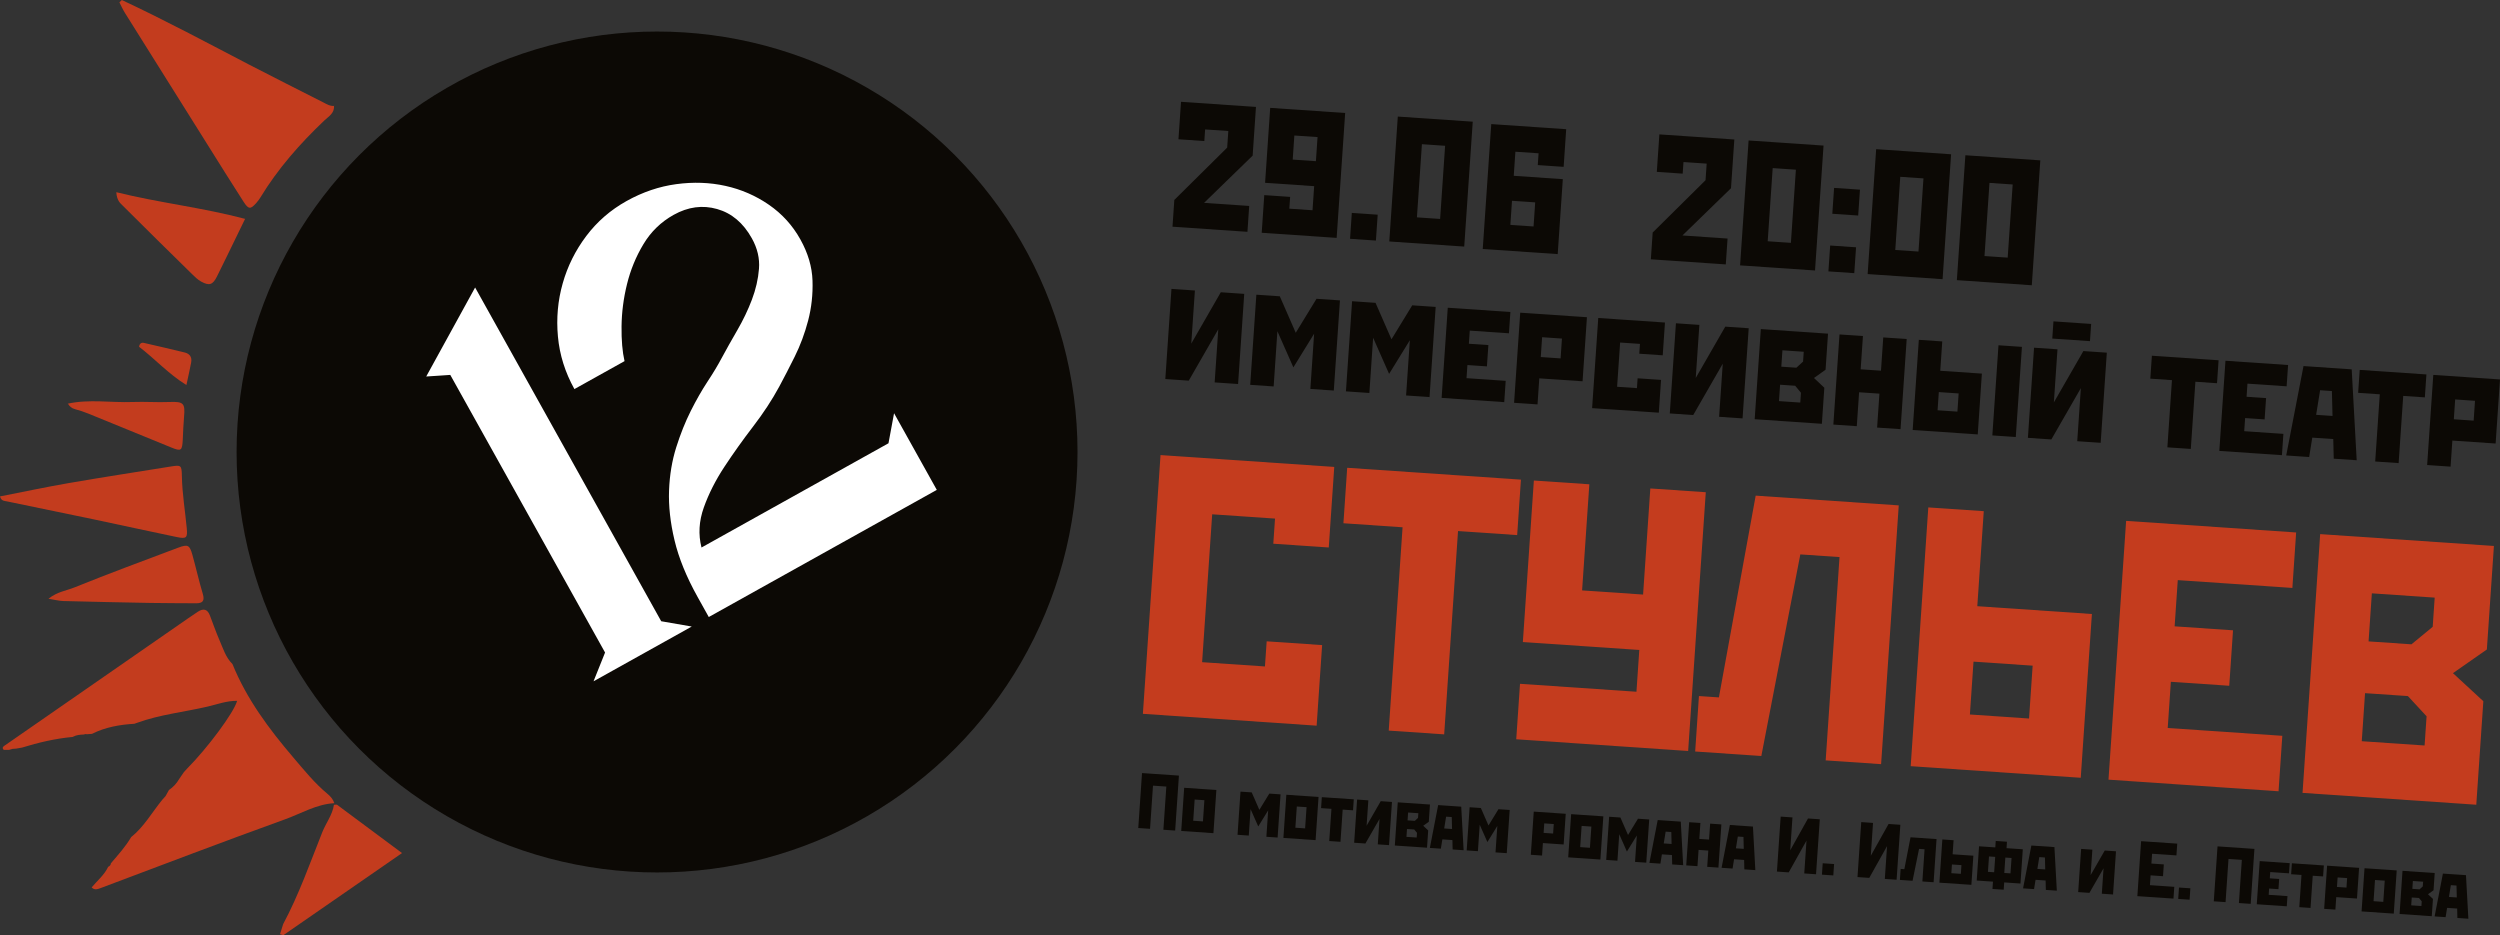 <?xml version="1.0" encoding="UTF-8"?> <svg xmlns="http://www.w3.org/2000/svg" id="_Слой_2" data-name="Слой 2" viewBox="0 0 1232.97 461.2"><rect x="0" y="0" width="1232.97" height="461.2" fill="#333333" stroke="none"/><defs><style> .cls-1 { fill: #0c0905; } .cls-1, .cls-2, .cls-3, .cls-4, .cls-5 { stroke-width: 0px; } .cls-2 { fill: #0c0905; } .cls-3 { fill: #c43c1e; } .cls-4 { fill: #fff; } .cls-5 { fill: #c33c1e; } </style></defs><g id="_Слой_1-2" data-name="Слой 1"><g><g><path class="cls-5" d="M45.19,437.68c2.76-3.36,6.27-6.11,8.15-10.18.78-.32,1.28-.86,1.36-1.73,3.52-4.16,7.21-8.17,9.98-12.91,6.39-5.13,10.34-12.3,15.43-18.52.51-.56,1.02-1.12,1.53-1.68.56-1.01,1.13-2.02,1.69-3.04,2.07-1.41,3.75-3.19,5-5.36.78-1.14,1.55-2.27,2.33-3.41.51-.57,1.03-1.13,1.54-1.7,10.07-10.1,23.22-27.77,24.75-33.51-5.14-.06-9.82,1.73-14.57,2.84-11.52,2.69-23.39,3.89-34.59,7.94-.52.18-1.04.36-1.56.54-7.24.43-14.3,1.67-20.86,4.97-.83.06-1.67.12-2.5.18-.52-.15-1.03-.1-1.52.14-1.91.07-3.8.23-5.51,1.2-8.52.79-16.81,2.73-24.97,5.25-.97.17-1.93.34-2.9.51-.56.04-1.13.08-1.69.11-.62.17-1.23.35-1.85.52H1.86c-1.25-1.26.07-1.88.83-2.41,30.02-20.85,60.07-41.68,90.11-62.5,1.59-1.1,3.19-2.2,4.82-3.26,2.66-1.72,4.69-1.29,5.88,1.81,1.59,4.14,3.04,8.35,4.81,12.41,1.76,4.04,3.03,8.38,6.33,11.6,7.01,17.27,17.98,31.97,29.95,46.01,5.35,6.28,10.54,12.72,16.93,18.03,1.5,1.24,2.77,2.69,3.37,4.59-8.76.46-16.24,5.04-24.19,7.91-30.44,10.99-60.68,22.53-90.97,33.92-1.66.62-3.1,1.17-4.53-.29Z"></path><path class="cls-5" d="M164.7,52.09c.41,3.71-2.68,5.37-4.73,7.32-12.05,11.45-22.96,23.82-31.61,38.08-.57.94-1.26,1.81-1.99,2.64-2.77,3.15-3.78,3.19-6.18-.52-6.14-9.52-12.11-19.15-18.14-28.75-13.5-21.51-27-43.02-40.47-64.55-1.02-1.64-1.8-3.42-2.7-5.14.4-.39.8-.77,1.2-1.16,21.34,9.96,42.08,21.1,62.97,31.96,12.06,6.27,24.23,12.32,36.33,18.5,1.74.89,3.38,1.95,5.45,1.76l-.14-.13Z"></path><path class="cls-5" d="M0,244.82c11.32-2.21,22.58-4.61,33.91-6.57,16.65-2.88,33.36-5.45,50.05-8.13,5.36-.86,5.64-.83,5.74,4.7.15,8.63,1.61,17.11,2.4,25.66.44,4.73-.07,5.38-4.86,4.4-13.58-2.8-27.11-5.82-40.68-8.67-14.37-3.02-28.77-5.95-43.15-8.94-1.28-.27-2.84-.16-3.4-2.45Z"></path><path class="cls-5" d="M57.36,94.79c21.25,5.27,42.34,7.55,63.52,13.15-3.07,6.32-5.92,12.19-8.78,18.05-1.69,3.47-3.39,6.94-5.11,10.39-2.03,4.07-3.76,4.71-7.79,2.49-1.66-.91-3.09-2.31-4.46-3.66-11.42-11.21-22.84-22.41-34.15-33.73-1.27-1.27-2.97-2.53-3.23-6.69Z"></path><path class="cls-5" d="M23.9,295.3c4.32-3.48,8.84-3.98,12.77-5.57,16.92-6.84,34.05-13.16,51.13-19.59,4.84-1.82,5.72-1.38,7.08,3.48,1.79,6.39,3.22,12.89,5.13,19.24,1.01,3.37.04,4.69-3.29,4.67-7.48-.05-14.96-.04-22.44-.17-14.35-.26-28.7-.56-43.05-.94-2.14-.06-4.27-.64-7.32-1.12Z"></path><path class="cls-5" d="M33.36,199.1c10.64-2.36,21.42-.43,32.14-.84,5.95-.23,12.01.25,18.03,0,7-.28,7.85.59,7.24,7.33-.33,3.65-.44,7.32-.62,10.98-.28,5.78-.75,6.14-5.67,4.13-13.59-5.55-27.16-11.13-40.76-16.65-2.18-.88-4.42-1.65-6.69-2.24-1.68-.43-2.76-1.39-3.58-2.81l-.08.09Z"></path><path class="cls-5" d="M91.92,189.9c-9.03-5.62-15.63-13.04-23.32-18.86.18-1.63,1.17-2.19,2.31-1.94,6.73,1.51,13.43,3.12,20.14,4.73,2.6.62,3.7,2.37,3.23,4.94-.64,3.44-1.44,6.86-2.35,11.12Z"></path><path class="cls-5" d="M139.65,455.76c7.76-14.52,13.22-30.05,19.28-45.29,1.82-4.57,5.02-8.56,5.77-13.55.54,0,1.25-.23,1.6.03,10.34,7.64,20.64,15.33,31.97,23.77-20.1,13.91-39.3,27.19-58.5,40.48-.56-.15-1.11-.31-1.67-.46.52-1.66,1.04-3.32,1.55-4.98Z"></path><circle class="cls-1" cx="324.05" cy="222.92" r="207.37"></circle><g><path class="cls-4" d="M292.72,336.01l5.69-14.19-76.34-136.92-11.87.79,24.12-43.9,91.78,164.6,15.07,2.61-48.44,27.01Z"></path><path class="cls-4" d="M438.19,218.62l2.75-14.82,21.08,37.81-112.46,62.7-5.51-9.89c-5.51-9.88-9.31-19.21-11.39-27.99-2.09-8.77-2.98-16.97-2.69-24.58.29-7.61,1.47-14.69,3.54-21.25,2.07-6.55,4.46-12.53,7.17-17.93,2.71-5.4,5.47-10.23,8.28-14.5,2.81-4.26,5.1-8.08,6.89-11.46,2.33-4.33,4.94-8.96,7.8-13.9,2.86-4.94,5.25-9.94,7.18-15.02,1.92-5.07,3.09-10.15,3.49-15.23s-.77-10.1-3.53-15.04c-4.23-7.58-9.93-12.39-17.12-14.43-7.18-2.04-14.32-1.09-21.41,2.86-6.26,3.49-11.24,8.32-14.93,14.48-3.7,6.16-6.4,12.75-8.11,19.75-1.72,7-2.6,13.92-2.68,20.77s.41,12.57,1.47,17.16l-24.72,13.78c-4.59-8.24-7.3-16.88-8.13-25.92-.83-9.04-.04-17.8,2.37-26.26,2.4-8.47,6.28-16.24,11.62-23.33,5.34-7.08,11.96-12.83,19.87-17.24,7.91-4.41,16.08-7.18,24.51-8.32,8.44-1.14,16.54-.85,24.3.87,7.76,1.72,14.89,4.82,21.39,9.3,6.49,4.48,11.67,10.18,15.52,17.1,3.77,6.76,5.76,13.53,5.98,20.32.22,6.79-.5,13.35-2.15,19.67-1.66,6.32-3.86,12.25-6.61,17.78-2.75,5.53-5.3,10.46-7.63,14.79-3.51,6.49-7.79,13.04-12.86,19.64-5.07,6.61-9.79,13.24-14.18,19.89-4.39,6.66-7.78,13.36-10.18,20.1-2.4,6.74-2.78,13.32-1.14,19.75l92.19-51.4Z"></path></g></g><g><g><path class="cls-3" d="M572.35,224.44l85.69,5.84-2.71,39.74-27.35-1.86.85-12.4-30.99-2.11-4.97,72.93,30.99,2.11.85-12.4,27.35,1.86-2.71,39.74-85.69-5.84,8.7-127.62Z"></path><path class="cls-3" d="M664.42,230.71l85.69,5.84-1.86,27.35-29.17-1.99-6.83,100.27-27.35-1.86,6.83-100.27-29.17-1.99,1.86-27.35Z"></path><path class="cls-3" d="M756.49,236.99l27.35,1.86-3.57,52.33,30.08,2.05,3.57-52.33,27.35,1.86-8.7,127.62-84.78-5.78,1.86-27.35,57.43,3.91,1.4-20.6-57.43-3.91,3.57-52.33,1.86-27.35Z"></path><path class="cls-3" d="M865.88,244.44l70.56,4.81-8.7,127.62-27.34-1.86,6.83-100.27-19.33-1.32-19.23,99.43-32.63-2.22,1.86-27.35,9.84.67,18.14-99.5Z"></path><path class="cls-3" d="M942.33,377.87l6.83-100.27,1.86-27.35,27.35,1.86-3.19,46.86,56.52,3.85-5.5,80.77-83.87-5.72ZM973.31,326.31l-1.78,26.07,29.17,1.99,1.78-26.07-29.17-1.99Z"></path><path class="cls-3" d="M1048.56,256.89l83.87,5.72-1.86,27.35-56.52-3.85-1.55,22.79,28.8,1.96-1.86,27.35-28.8-1.96-1.55,22.79,56.52,3.85-1.86,27.35-83.87-5.72,8.7-127.62Z"></path><path class="cls-3" d="M1144.28,263.42l85.69,5.84-3.48,51.05-16.73,11.68,14.99,13.84-3.48,51.05-85.69-5.84,8.7-127.62ZM1166.41,341.86l-1.62,23.7,30.99,2.11.98-14.4-9.21-9.97-21.15-1.44ZM1200.76,294.74l-30.99-2.11-1.62,23.7,21.15,1.44,10.48-8.63.98-14.4Z"></path></g><g><path class="cls-1" d="M602.08,144.14l11.56.79-3.03,44.46-11.56-.79,1.79-26.19-14.56,25.32-11.56-.79,2.26-33.14.77-11.32,11.56.79-1.79,26.19,14.56-25.32Z"></path><path class="cls-1" d="M619.62,145.34l11.56.79,7.87,17.99,10.24-16.76,11.56.79-3.03,44.46-11.56-.79,1.85-27.24-10.23,16.6-7.88-17.83-1.85,27.24-11.56-.79,2.26-33.14.77-11.32Z"></path><path class="cls-1" d="M666.83,148.56l11.56.79,7.87,17.99,10.24-16.76,11.56.79-3.03,44.46-11.56-.79,1.85-27.24-10.23,16.6-7.88-17.83-1.85,27.24-11.56-.79,2.26-33.14.77-11.32Z"></path><path class="cls-1" d="M714.03,151.77l30.88,2.1-.72,10.51-19.32-1.32-.44,6.47,9.62.66-.72,10.51-9.62-.66-.44,6.47,19.32,1.32-.72,10.51-30.88-2.1,2.26-33.14.77-11.32Z"></path><path class="cls-1" d="M749.76,154.21l32.9,2.24-2.16,31.6-21.34-1.45-.87,12.85-11.56-.79,3.03-44.46ZM760.55,166.31l-.66,9.78,9.78.67.66-9.78-9.78-.67Z"></path><path class="cls-1" d="M788.24,156.83l32.9,2.24-1.1,16.17-11.56-.79.33-4.85-9.78-.67-1.49,21.82,9.78.67.33-4.85,11.56.79-1.1,16.17-32.9-2.24,3.03-44.46Z"></path><path class="cls-1" d="M850.88,161.1l11.56.79-3.03,44.46-11.56-.79,1.79-26.19-14.56,25.32-11.56-.79,2.26-33.14.77-11.32,11.56.79-1.79,26.19,14.56-25.32Z"></path><path class="cls-1" d="M868.42,162.3l33.14,2.26-1.21,17.78-5.72,4.08,5.11,4.81-1.21,17.78-33.14-2.26,2.26-33.14.77-11.32ZM877.92,189.74l-.55,8.08,10.51.72.33-4.85-2.85-3.44-7.44-.51ZM889.58,173.48l-10.51-.72-.55,8.08,7.44.51,3.29-3.02.33-4.85Z"></path><path class="cls-1" d="M907.22,164.94l11.56.79-1.12,16.41,10.02.68,1.12-16.41,11.56.79-3.03,44.46-11.56-.79,1.14-16.73-10.02-.68-1.14,16.73-11.56-.79,2.26-33.14.77-11.32Z"></path><path class="cls-1" d="M943.31,212.06l2.26-33.14.77-11.32,11.56.79-.99,14.47,20.53,1.4-2.04,29.99-32.09-2.19ZM955.59,202.34l9.78.67.61-8.97-9.78-.67-.61,8.97ZM985.63,170.28l11.56.79-3.03,44.46-11.56-.79,3.03-44.46Z"></path><path class="cls-1" d="M1027.5,173.14l11.56.79-3.03,44.46-11.56-.79,1.79-26.19-14.56,25.32-11.56-.79,2.26-33.14.77-11.32,11.56.79-1.79,26.19,14.56-25.32ZM1012.74,158.49l18.59,1.27-.58,8.49-18.59-1.27.58-8.49Z"></path><path class="cls-1" d="M1061.28,175.44l32.9,2.24-.77,11.32-10.67-.73-2.26,33.14-11.56-.79,2.26-33.14-10.67-.73.77-11.32Z"></path><path class="cls-1" d="M1097.58,177.92l30.88,2.1-.72,10.51-19.32-1.32-.44,6.47,9.62.66-.72,10.51-9.62-.66-.44,6.47,19.32,1.32-.72,10.51-30.88-2.1,2.26-33.14.77-11.32Z"></path><path class="cls-1" d="M1136.06,180.54l23.77,1.62,2.46,44.83-11.32-.77-.23-9.68-10.35-.7-1.54,9.56-11.32-.77,8.53-44.08ZM1142.29,204.59l8.08.55-.3-12.28-5.82-.4-1.96,12.13Z"></path><path class="cls-1" d="M1163.78,182.43l32.9,2.24-.77,11.32-10.67-.73-2.26,33.14-11.56-.79,2.26-33.14-10.67-.73.77-11.32Z"></path><path class="cls-1" d="M1200.07,184.9l32.9,2.24-2.16,31.6-21.34-1.45-.87,12.85-11.56-.79,3.03-44.46ZM1210.86,197l-.66,9.78,9.78.67.66-9.78-9.78-.67Z"></path></g><g><path class="cls-1" d="M563.23,381.27l18.2,1.24-1.85,27.11-5.81-.4,1.45-21.3-6.58-.45-1.45,21.3-5.81-.4,1.85-27.11Z"></path><path class="cls-1" d="M584.02,388.53l15.88,1.08-1.45,21.3-15.88-1.08,1.45-21.3ZM589.19,394.32l-.71,10.46,4.8.33.71-10.46-4.8-.33Z"></path><path class="cls-1" d="M611.79,390.42l5.54.38,3.77,8.62,4.91-8.03,5.54.38-1.45,21.3-5.54-.38.89-13.05-4.9,7.95-3.78-8.55-.89,13.05-5.54-.38,1.08-15.88.37-5.42Z"></path><path class="cls-1" d="M634.41,391.96l15.88,1.08-1.45,21.3-15.88-1.08,1.45-21.3ZM639.57,397.76l-.71,10.46,4.81.33.71-10.46-4.81-.33Z"></path><path class="cls-1" d="M651.91,393.15l15.76,1.07-.37,5.42-5.11-.35-1.08,15.88-5.54-.38,1.08-15.88-5.11-.35.37-5.42Z"></path><path class="cls-1" d="M680.96,395.13l5.54.38-1.45,21.3-5.54-.38.86-12.55-6.97,12.13-5.54-.38,1.08-15.88.37-5.42,5.54.38-.86,12.55,6.97-12.13Z"></path><path class="cls-1" d="M689.36,395.7l15.88,1.08-.58,8.52-2.74,1.95,2.45,2.31-.58,8.52-15.88-1.08,1.08-15.88.37-5.42ZM693.91,408.85l-.26,3.87,5.04.34.16-2.32-1.37-1.65-3.57-.24ZM699.5,401.06l-5.04-.34-.26,3.87,3.57.24,1.58-1.45.16-2.32Z"></path><path class="cls-1" d="M709.27,397.06l11.39.78,1.18,21.48-5.42-.37-.11-4.64-4.96-.34-.74,4.58-5.42-.37,4.09-21.12ZM712.26,408.59l3.87.26-.14-5.89-2.79-.19-.94,5.81Z"></path><path class="cls-1" d="M724.8,398.12l5.54.38,3.77,8.62,4.91-8.03,5.54.38-1.45,21.3-5.54-.38.89-13.05-4.9,7.95-3.78-8.55-.89,13.05-5.54-.38,1.08-15.88.37-5.42Z"></path><path class="cls-1" d="M756.44,400.28l15.76,1.07-1.03,15.14-10.23-.7-.42,6.16-5.54-.38,1.45-21.3ZM761.61,406.08l-.32,4.69,4.69.32.32-4.69-4.69-.32Z"></path><path class="cls-1" d="M774.87,401.53l15.88,1.08-1.45,21.3-15.88-1.08,1.45-21.3ZM780.04,407.33l-.71,10.46,4.8.33.71-10.46-4.8-.33Z"></path><path class="cls-1" d="M793.62,402.81l5.54.38,3.77,8.62,4.9-8.03,5.54.38-1.45,21.3-5.54-.38.89-13.05-4.9,7.95-3.78-8.55-.89,13.05-5.54-.38,1.08-15.88.37-5.42Z"></path><path class="cls-1" d="M817.55,404.44l11.39.78,1.18,21.48-5.42-.37-.11-4.64-4.96-.34-.74,4.58-5.42-.37,4.09-21.12ZM820.54,415.97l3.87.26-.14-5.89-2.79-.19-.94,5.81Z"></path><path class="cls-1" d="M833.08,405.5l5.54.38-.54,7.86,4.8.33.54-7.86,5.54.38-1.45,21.3-5.54-.38.55-8.02-4.8-.33-.55,8.02-5.54-.38,1.08-15.88.37-5.42Z"></path><path class="cls-1" d="M853.14,406.87l11.39.78,1.18,21.48-5.42-.37-.11-4.64-4.96-.34-.74,4.58-5.42-.37,4.09-21.12ZM856.13,418.39l3.87.26-.14-5.89-2.79-.19-.94,5.81Z"></path><path class="cls-1" d="M891.69,403.66l5.81.4-1.85,27.11-5.81-.4,1.1-16.19-8.77,15.67-5.81-.4,1.45-21.3.4-5.81,5.81.4-1.1,16.19,8.77-15.67Z"></path><path class="cls-1" d="M898.94,425.75l5.61.38-.38,5.62-5.61-.38.38-5.62Z"></path><path class="cls-1" d="M931.42,406.37l5.81.4-1.85,27.11-5.81-.4,1.1-16.19-8.77,15.67-5.81-.4,1.45-21.3.4-5.81,5.81.4-1.1,16.19,8.77-15.67Z"></path><path class="cls-1" d="M942.26,412.94l12.82.87-1.45,21.3-5.54-.38,1.08-15.88-2.71-.19-3.21,15.73-6.24-.43.37-5.42,1.82.12,3.05-15.74Z"></path><path class="cls-1" d="M956.49,435.31l1.08-15.88.37-5.42,5.54.38-.47,6.93,10.23.7-.98,14.37-15.76-1.07ZM962.38,430.65l4.69.32.29-4.3-4.69-.32-.29,4.3Z"></path><path class="cls-1" d="M974.89,434.27l1.15-16.89,8.02.55.21-3.18,5.54.38-.21,3.18,8.02.55-1.15,16.89-8.02-.55-.25,3.6-5.54-.38.25-3.6-8.02-.55ZM980.43,429.98l3.06.21.52-7.59-3.06-.21-.52,7.59ZM989.01,422.94l-.52,7.59,3.06.21.52-7.59-3.06-.21Z"></path><path class="cls-1" d="M1001.83,417l11.39.78,1.18,21.48-5.42-.37-.11-4.64-4.96-.34-.74,4.58-5.42-.37,4.09-21.12ZM1004.81,428.53l3.87.26-.14-5.89-2.79-.19-.94,5.81Z"></path><path class="cls-1" d="M1038.04,419.47l5.54.38-1.45,21.3-5.54-.38.86-12.55-6.97,12.13-5.54-.38,1.08-15.88.37-5.42,5.54.38-.86,12.55,6.97-12.13Z"></path><path class="cls-1" d="M1055.98,414.86l17.81,1.21-.4,5.81-12.01-.82-.33,4.84,6.12.42-.4,5.81-6.12-.42-.33,4.84,12.01.82-.4,5.81-17.81-1.21,1.85-27.11Z"></path><path class="cls-1" d="M1074.65,437.72l5.61.38-.38,5.62-5.61-.38.38-5.62Z"></path><path class="cls-1" d="M1093.66,417.42l18.2,1.24-1.85,27.11-5.81-.4,1.45-21.3-6.58-.45-1.45,21.3-5.81-.4,1.85-27.11Z"></path><path class="cls-1" d="M1114.45,424.68l14.8,1.01-.34,5.03-9.26-.63-.21,3.1,4.61.31-.34,5.03-4.61-.31-.21,3.1,9.26.63-.34,5.03-14.8-1.01,1.08-15.88.37-5.42Z"></path><path class="cls-1" d="M1130.33,425.76l15.76,1.07-.37,5.42-5.11-.35-1.08,15.88-5.54-.38,1.08-15.88-5.11-.35.37-5.42Z"></path><path class="cls-1" d="M1147.71,426.94l15.76,1.07-1.03,15.14-10.23-.7-.42,6.16-5.54-.38,1.45-21.3ZM1152.88,432.74l-.32,4.69,4.69.32.32-4.69-4.69-.32Z"></path><path class="cls-1" d="M1166.15,428.2l15.88,1.08-1.45,21.3-15.88-1.08,1.45-21.3ZM1171.32,434l-.71,10.46,4.8.33.71-10.46-4.8-.33Z"></path><path class="cls-1" d="M1184.89,429.48l15.88,1.08-.58,8.52-2.74,1.95,2.45,2.31-.58,8.52-15.88-1.08,1.08-15.88.37-5.42ZM1189.44,442.63l-.26,3.87,5.03.34.16-2.32-1.36-1.65-3.57-.24ZM1195.03,434.84l-5.03-.34-.26,3.87,3.57.24,1.58-1.45.16-2.32Z"></path><path class="cls-1" d="M1204.8,430.84l11.39.78,1.18,21.48-5.42-.37-.11-4.64-4.96-.34-.74,4.58-5.42-.37,4.09-21.12ZM1207.79,442.36l3.87.26-.14-5.88-2.79-.19-.94,5.81Z"></path></g><g><path class="cls-2" d="M582.47,50.21l36.96,2.52-1.64,24.02-23.96,23.3,22.26,1.52-.87,12.76-36.96-2.52.9-13.2,26.07-25.81.56-8.18-11.44-.78-.39,5.72-12.76-.87,1.26-18.48Z"></path><path class="cls-2" d="M626.46,53.2l36.96,2.52-4.2,61.6-36.96-2.52,1.26-18.57,12.76.87-.4,5.81,11.44.78.81-11.88-24.2-1.65,2.52-36.96ZM648.99,79.49l.81-11.88-11.44-.78-.81,11.88,11.44.78Z"></path><path class="cls-2" d="M768.23,125.32l-36.96-2.52,4.2-61.6,36.96,2.52-1.26,18.57-12.76-.87.4-5.81-11.44-.78-.81,11.88,24.2,1.65-2.52,36.96ZM745.7,99.03l-.81,11.88,11.44.78.81-11.88-11.44-.78Z"></path><path class="cls-2" d="M666.7,105.01l12.76.87-.87,12.76-12.76-.87.87-12.76Z"></path><path class="cls-2" d="M689.38,57.49l36.96,2.52-4.2,61.6-36.96-2.52,4.2-61.6ZM701.27,71.12l-2.46,36.08,11.44.78,2.46-36.08-11.44-.78Z"></path><path class="cls-2" d="M818.39,66.28l36.96,2.52-1.64,24.03-23.96,23.3,22.26,1.52-.87,12.76-36.96-2.52.9-13.2,26.07-25.81.56-8.18-11.44-.78-.39,5.72-12.76-.87,1.26-18.48Z"></path><path class="cls-2" d="M862.39,69.28l36.96,2.52-4.2,61.6-36.96-2.52,4.2-61.6ZM874.27,82.91l-2.46,36.08,11.44.78,2.46-36.08-11.44-.78Z"></path><path class="cls-2" d="M902.62,121.09l12.76.87-.87,12.76-12.76-.87.87-12.76ZM904.55,92.67l12.76.87-.87,12.76-12.76-.87.87-12.76Z"></path><path class="cls-2" d="M925.3,73.57l36.96,2.52-4.2,61.6-36.96-2.52,4.2-61.6ZM937.19,87.2l-2.46,36.08,11.44.78,2.46-36.08-11.44-.78Z"></path><path class="cls-2" d="M969.3,76.57l36.96,2.52-4.2,61.6-36.96-2.52,4.2-61.6ZM981.19,90.2l-2.46,36.08,11.44.78,2.46-36.08-11.44-.78Z"></path></g></g></g></g></svg> 